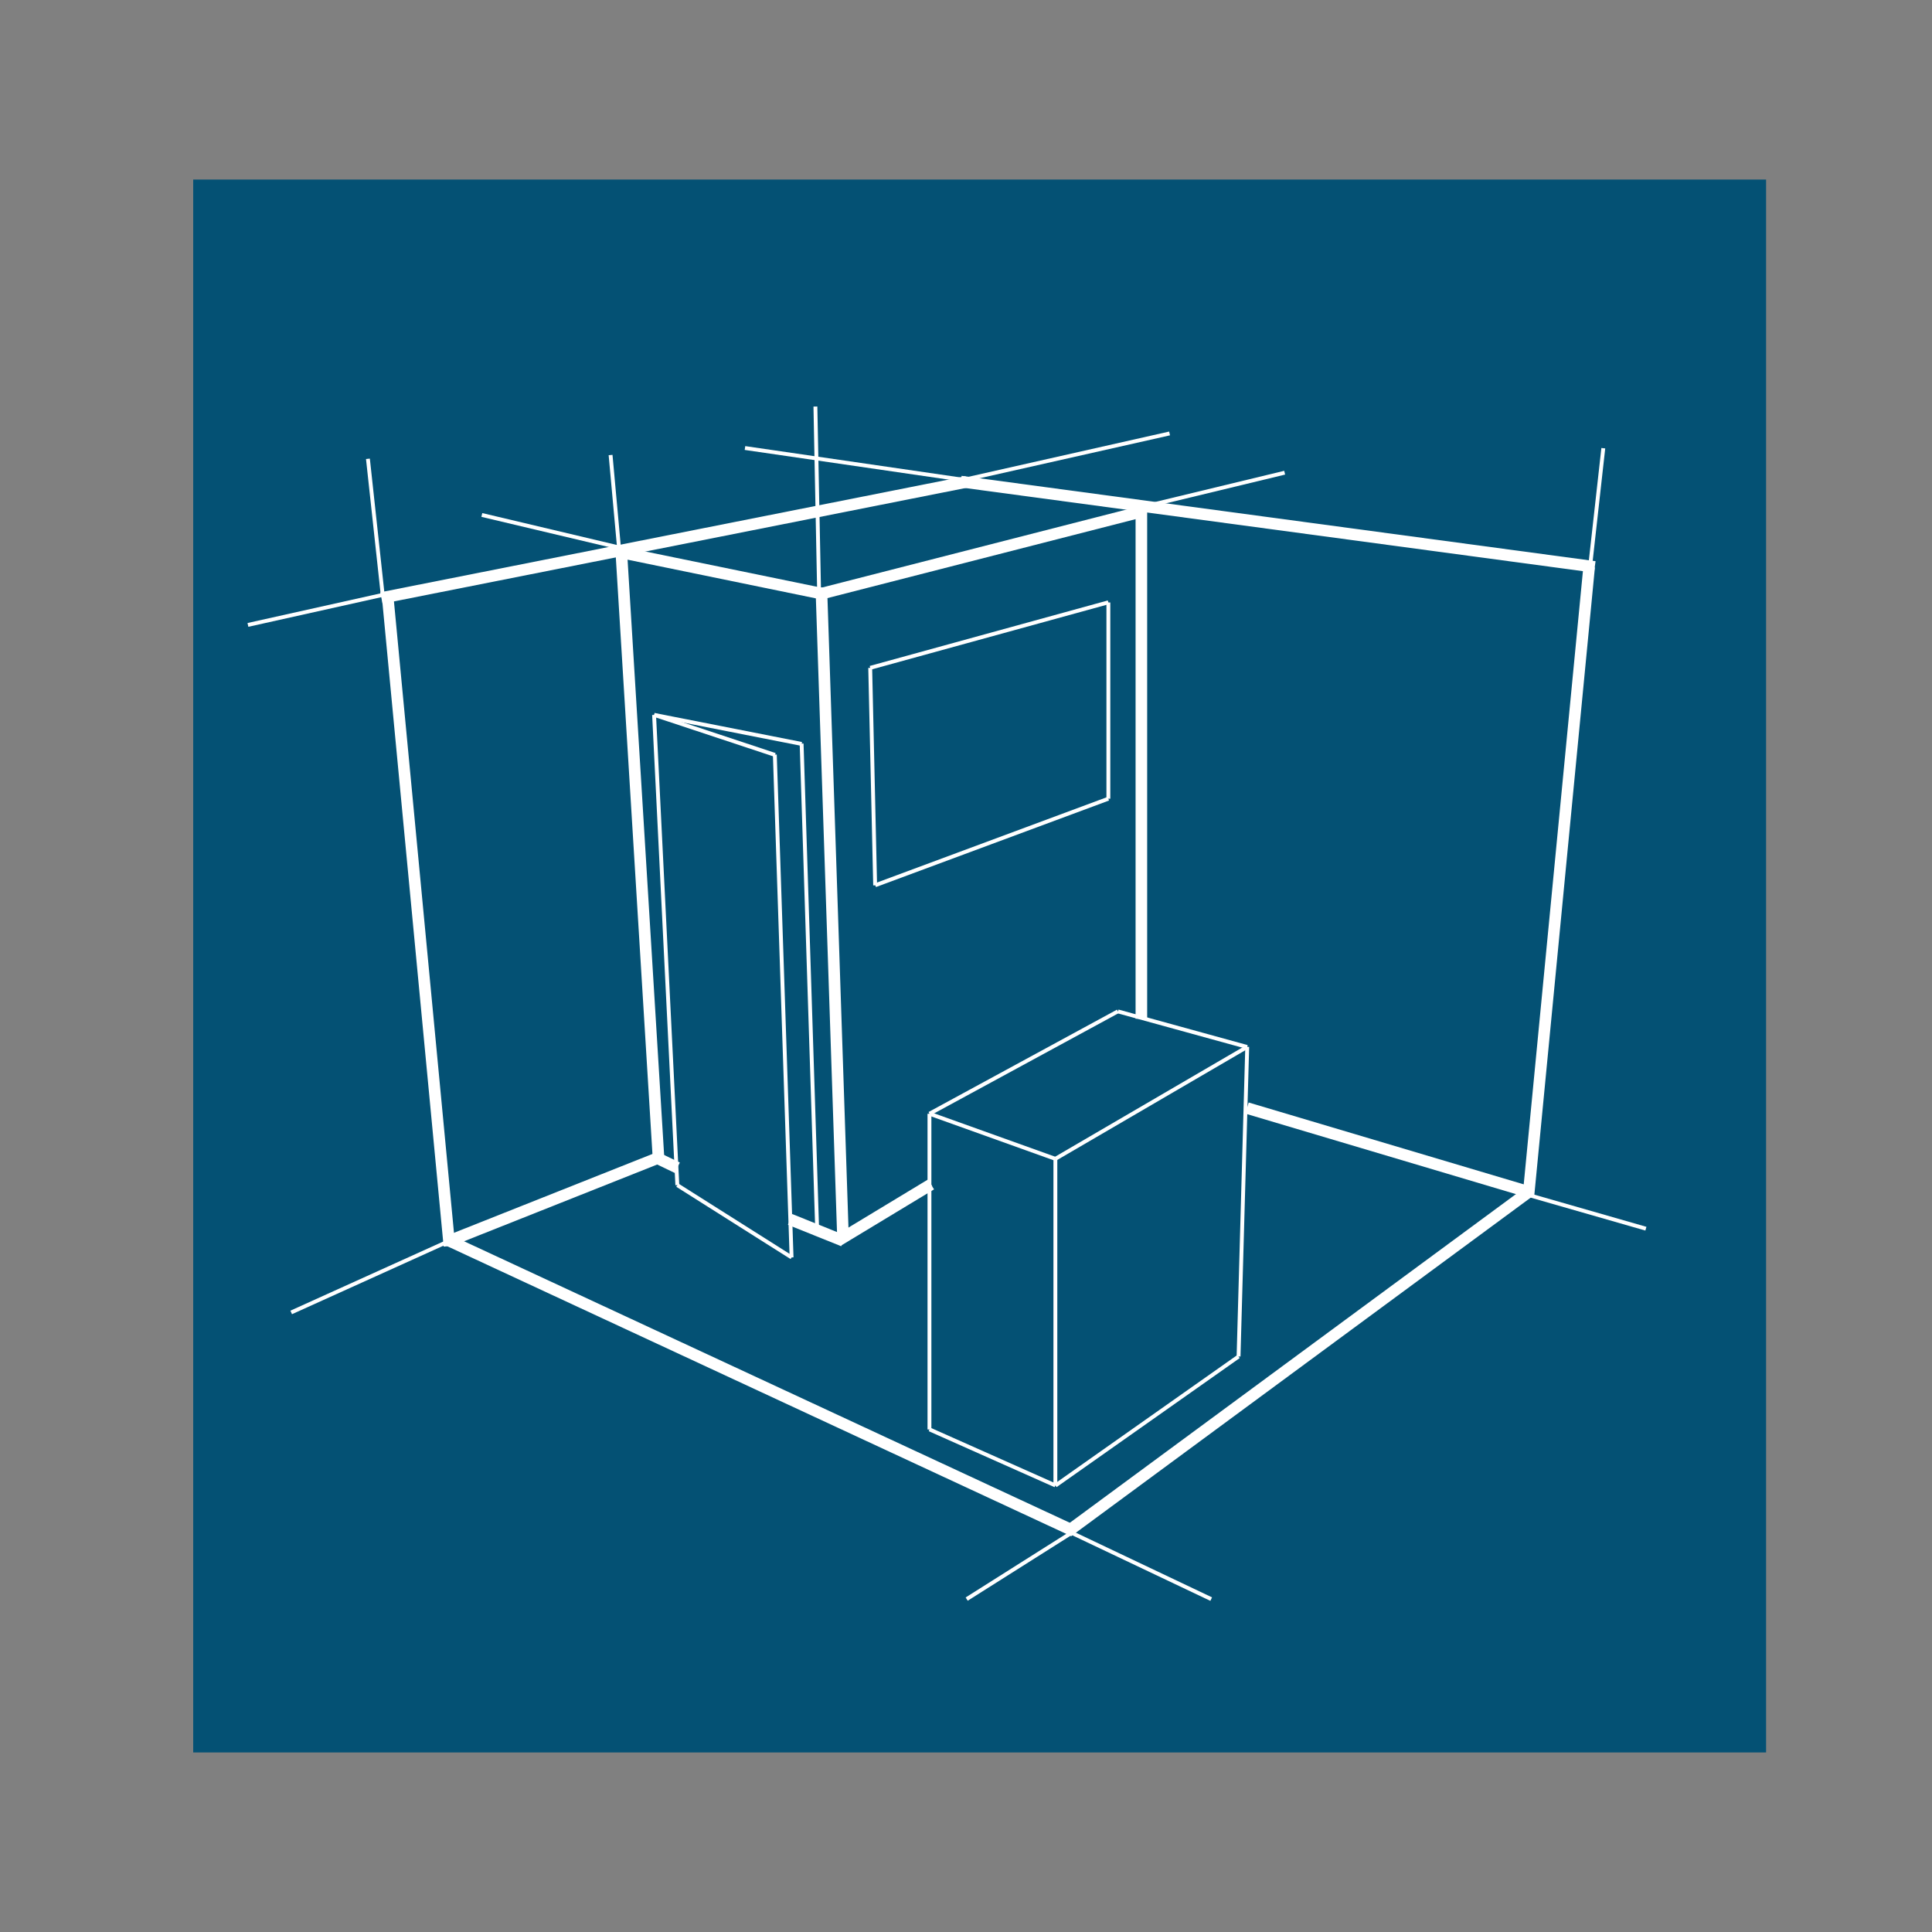 <?xml version="1.0" encoding="UTF-8"?>
<svg xmlns="http://www.w3.org/2000/svg" xmlns:xlink="http://www.w3.org/1999/xlink" width="500" zoomAndPan="magnify" viewBox="0 0 375 375" height="500" preserveAspectRatio="xMidYMid meet" version="1.0">
  <rect x="0" y="0" width="375" height="375" fill="#808080" stroke="none"/>
  <defs>
    <clipPath id="03289a789d">
      <path d="M 37.5 34.852 L 342.797 34.852 L 342.797 340.148 L 37.5 340.148 Z M 37.5 34.852 " clip-rule="nonzero"></path>
    </clipPath>
  </defs>
  <g clip-path="url(#03289a789d)">
    <path fill="#045174" d="M 37.5 34.852 L 342.797 34.852 L 342.797 340.148 L 37.5 340.148 Z M 37.5 34.852 " fill-opacity="1" fill-rule="nonzero"></path>
  </g>
  <path stroke-linecap="butt" transform="matrix(0.083, -0.745, 0.745, 0.083, 307.967, 112.605)" fill="none" stroke-linejoin="miter" d="M -0.002 0.501 L 34.429 0.503 " stroke="#ffffff" stroke-width="1" stroke-opacity="1" stroke-miterlimit="4"></path>
  <path stroke-linecap="butt" transform="matrix(-0.732, 0.163, -0.163, -0.732, 75.404, 115.602)" fill="none" stroke-linejoin="miter" d="M -0.002 0.502 L 37.158 0.498 " stroke="#ffffff" stroke-width="1" stroke-opacity="1" stroke-miterlimit="4"></path>
  <path stroke-linecap="butt" transform="matrix(-0.732, 0.165, -0.165, -0.732, 227.099, 84.497)" fill="none" stroke-linejoin="miter" d="M 0.002 0.499 L 55.377 0.5 " stroke="#ffffff" stroke-width="1" stroke-opacity="1" stroke-miterlimit="4"></path>
  <path stroke-linecap="butt" transform="matrix(-0.742, -0.108, 0.108, -0.742, 189.716, 93.906)" fill="none" stroke-linejoin="miter" d="M 0 0.499 L 60.876 0.499 " stroke="#ffffff" stroke-width="1" stroke-opacity="1" stroke-miterlimit="4"></path>
  <path stroke-linecap="butt" transform="matrix(-0.683, 0.309, -0.309, -0.683, 87.386, 241.193)" fill="none" stroke-linejoin="miter" d="M 0.002 0.5 L 44.96 0.502 " stroke="#ffffff" stroke-width="1" stroke-opacity="1" stroke-miterlimit="4"></path>
  <path stroke-linecap="butt" transform="matrix(0.068, 0.747, -0.747, 0.068, 118.886, 88.286)" fill="none" stroke-linejoin="miter" d="M -0 0.501 L 25.863 0.502 " stroke="#ffffff" stroke-width="1" stroke-opacity="1" stroke-miterlimit="4"></path>
  <path stroke-linecap="butt" transform="matrix(-0.678, -0.322, 0.322, -0.678, 234.934, 310.724)" fill="none" stroke-linejoin="miter" d="M -0 0.497 L 40.975 0.499 " stroke="#ffffff" stroke-width="1" stroke-opacity="1" stroke-miterlimit="4"></path>
  <path stroke-linecap="butt" transform="matrix(0.634, -0.401, 0.401, 0.634, 187.433, 310.067)" fill="none" stroke-linejoin="miter" d="M -0 0.498 L 32.839 0.503 " stroke="#ffffff" stroke-width="1" stroke-opacity="1" stroke-miterlimit="4"></path>
  <path stroke-linecap="butt" transform="matrix(0.73, 0.173, -0.173, 0.73, 93.609, 99.588)" fill="none" stroke-linejoin="miter" d="M 0.001 0.501 L 41.761 0.5 " stroke="#ffffff" stroke-width="1" stroke-opacity="1" stroke-miterlimit="4"></path>
  <path stroke-linecap="butt" transform="matrix(-0.729, 0.176, -0.176, -0.729, 249.441, 92.115)" fill="none" stroke-linejoin="miter" d="M 0.001 0.501 L 41.097 0.502 " stroke="#ffffff" stroke-width="1" stroke-opacity="1" stroke-miterlimit="4"></path>
  <path stroke-linecap="butt" transform="matrix(-0.721, -0.207, 0.207, -0.721, 319.363, 238.85)" fill="none" stroke-linejoin="miter" d="M -0.002 0.502 L 34.06 0.501 " stroke="#ffffff" stroke-width="1" stroke-opacity="1" stroke-miterlimit="4"></path>
  <path stroke-linecap="butt" transform="matrix(-0.015, -0.75, 0.75, -0.015, 158.653, 116.93)" fill="none" stroke-linejoin="miter" d="M 0.001 0.499 L 50.684 0.501 " stroke="#ffffff" stroke-width="1" stroke-opacity="1" stroke-miterlimit="4"></path>
  <path stroke-linecap="butt" transform="matrix(0.081, 0.746, -0.746, 0.081, 71.785, 89.016)" fill="none" stroke-linejoin="miter" d="M -0.002 0.497 L 35.115 0.499 " stroke="#ffffff" stroke-width="1" stroke-opacity="1" stroke-miterlimit="4"></path>
  <path stroke-linecap="butt" transform="matrix(-0.696, -0.28, 0.28, -0.696, 163.276, 241.893)" fill="none" stroke-linejoin="miter" d="M 0.003 1.502 L 14.86 1.5 " stroke="#ffffff" stroke-width="3" stroke-opacity="1" stroke-miterlimit="4"></path>
  <path stroke-linecap="butt" transform="matrix(0.676, 0.325, -0.325, 0.676, 128.059, 223.774)" fill="none" stroke-linejoin="miter" d="M 0.003 1.5 L 5.764 1.502 " stroke="#ffffff" stroke-width="3" stroke-opacity="1" stroke-miterlimit="4"></path>
  <path stroke-linecap="butt" transform="matrix(-0.736, 0.146, -0.146, -0.736, 187.845, 94.639)" fill="none" stroke-linejoin="miter" d="M 0.001 1.501 L 154.339 1.499 " stroke="#ffffff" stroke-width="3" stroke-opacity="1" stroke-miterlimit="4"></path>
  <path stroke-linecap="butt" transform="matrix(-0.071, -0.747, 0.747, -0.071, 86.11, 241.969)" fill="none" stroke-linejoin="miter" d="M -0.001 1.5 L 168.407 1.497 " stroke="#ffffff" stroke-width="3" stroke-opacity="1" stroke-miterlimit="4"></path>
  <path stroke-linecap="butt" transform="matrix(0.735, 0.151, -0.151, 0.735, 120.519, 106.069)" fill="none" stroke-linejoin="miter" d="M 0.002 1.5 L 53.27 1.503 " stroke="#ffffff" stroke-width="3" stroke-opacity="1" stroke-miterlimit="4"></path>
  <path stroke-linecap="butt" transform="matrix(0.046, 0.749, -0.749, 0.046, 121.699, 106.804)" fill="none" stroke-linejoin="miter" d="M 0.003 1.498 L 157.515 1.502 " stroke="#ffffff" stroke-width="3" stroke-opacity="1" stroke-miterlimit="4"></path>
  <path stroke-linecap="butt" transform="matrix(0.025, 0.75, -0.75, 0.025, 160.543, 113.999)" fill="none" stroke-linejoin="miter" d="M 0.002 1.501 L 167.714 1.499 " stroke="#ffffff" stroke-width="3" stroke-opacity="1" stroke-miterlimit="4"></path>
  <path stroke-linecap="butt" transform="matrix(0.726, -0.186, 0.186, 0.726, 159.143, 114.145)" fill="none" stroke-linejoin="miter" d="M -0.001 1.499 L 85.512 1.501 " stroke="#ffffff" stroke-width="3" stroke-opacity="1" stroke-miterlimit="4"></path>
  <path stroke-linecap="butt" transform="matrix(0, -0.75, 0.75, 0, 220.416, 197.742)" fill="none" stroke-linejoin="miter" d="M -0.001 1.498 L 133.026 1.498 " stroke="#ffffff" stroke-width="3" stroke-opacity="1" stroke-miterlimit="4"></path>
  <path stroke-linecap="butt" transform="matrix(-0.743, -0.1, 0.1, -0.743, 309.399, 111.153)" fill="none" stroke-linejoin="miter" d="M 0.002 1.498 L 165.62 1.5 " stroke="#ffffff" stroke-width="3" stroke-opacity="1" stroke-miterlimit="4"></path>
  <path stroke-linecap="butt" transform="matrix(-0.072, 0.746, -0.746, -0.072, 309.568, 110.151)" fill="none" stroke-linejoin="miter" d="M 0.001 1.498 L 163.761 1.5 " stroke="#ffffff" stroke-width="3" stroke-opacity="1" stroke-miterlimit="4"></path>
  <path stroke-linecap="butt" transform="matrix(0.604, -0.445, 0.445, 0.604, 206.668, 296.298)" fill="none" stroke-linejoin="miter" d="M 0.001 1.499 L 148.501 1.499 " stroke="#ffffff" stroke-width="3" stroke-opacity="1" stroke-miterlimit="4"></path>
  <path stroke-linecap="butt" transform="matrix(0.697, -0.277, 0.277, 0.697, 86.82, 239.803)" fill="none" stroke-linejoin="miter" d="M -0.002 1.499 L 57.891 1.502 " stroke="#ffffff" stroke-width="3" stroke-opacity="1" stroke-miterlimit="4"></path>
  <path stroke-linecap="butt" transform="matrix(-0.719, -0.214, 0.214, -0.719, 296.671, 232.505)" fill="none" stroke-linejoin="miter" d="M 0 1.502 L 76.417 1.499 " stroke="#ffffff" stroke-width="3" stroke-opacity="1" stroke-miterlimit="4"></path>
  <path stroke-linecap="butt" transform="matrix(-0.642, 0.388, -0.388, -0.642, 181.297, 230.859)" fill="none" stroke-linejoin="miter" d="M -0 1.502 L 28.252 1.498 " stroke="#ffffff" stroke-width="3" stroke-opacity="1" stroke-miterlimit="4"></path>
  <path stroke-linecap="butt" transform="matrix(0.68, 0.316, -0.316, 0.68, 87.711, 239.83)" fill="none" stroke-linejoin="miter" d="M 0.003 1.501 L 178.222 1.498 " stroke="#ffffff" stroke-width="3" stroke-opacity="1" stroke-miterlimit="4"></path>
  <path stroke-linecap="butt" transform="matrix(0.712, 0.236, -0.236, 0.712, 127.103, 138.402)" fill="none" stroke-linejoin="miter" d="M -0.001 0.501 L 32.927 0.499 " stroke="#ffffff" stroke-width="1" stroke-opacity="1" stroke-miterlimit="4"></path>
  <path stroke-linecap="butt" transform="matrix(0.736, 0.145, -0.145, 0.736, 127.058, 138.39)" fill="none" stroke-linejoin="miter" d="M -0.002 0.5 L 38.886 0.502 " stroke="#ffffff" stroke-width="1" stroke-opacity="1" stroke-miterlimit="4"></path>
  <path stroke-linecap="butt" transform="matrix(0.634, 0.401, -0.401, 0.634, 131.668, 229.717)" fill="none" stroke-linejoin="miter" d="M 0.002 0.501 L 34.989 0.5 " stroke="#ffffff" stroke-width="1" stroke-opacity="1" stroke-miterlimit="4"></path>
  <path stroke-linecap="butt" transform="matrix(-0.025, -0.75, 0.75, -0.025, 153.27, 244.073)" fill="none" stroke-linejoin="miter" d="M -0.002 0.5 L 130.126 0.502 " stroke="#ffffff" stroke-width="1" stroke-opacity="1" stroke-miterlimit="4"></path>
  <path stroke-linecap="butt" transform="matrix(-0.024, -0.75, 0.75, -0.024, 158.261, 239.438)" fill="none" stroke-linejoin="miter" d="M 0 0.501 L 126.794 0.5 " stroke="#ffffff" stroke-width="1" stroke-opacity="1" stroke-miterlimit="4"></path>
  <path stroke-linecap="butt" transform="matrix(-0.037, -0.749, 0.749, -0.037, 131.092, 230.05)" fill="none" stroke-linejoin="miter" d="M -0 0.503 L 121.85 0.5 " stroke="#ffffff" stroke-width="1" stroke-opacity="1" stroke-miterlimit="4"></path>
  <path stroke-linecap="butt" transform="matrix(0, 0.75, -0.75, 0, 180.783, 216.174)" fill="none" stroke-linejoin="miter" d="M 0.003 0.502 L 81.711 0.502 " stroke="#ffffff" stroke-width="1" stroke-opacity="1" stroke-miterlimit="4"></path>
  <path stroke-linecap="butt" transform="matrix(0, 0.75, -0.75, 0, 205.221, 224.922)" fill="none" stroke-linejoin="miter" d="M -0.001 0.498 L 84.536 0.498 " stroke="#ffffff" stroke-width="1" stroke-opacity="1" stroke-miterlimit="4"></path>
  <path stroke-linecap="butt" transform="matrix(0.706, 0.253, -0.253, 0.706, 180.536, 215.82)" fill="none" stroke-linejoin="miter" d="M -0 0.498 L 34.609 0.499 " stroke="#ffffff" stroke-width="1" stroke-opacity="1" stroke-miterlimit="4"></path>
  <path stroke-linecap="butt" transform="matrix(0.659, -0.358, 0.358, 0.659, 180.231, 215.841)" fill="none" stroke-linejoin="miter" d="M -0.001 0.502 L 55.51 0.501 " stroke="#ffffff" stroke-width="1" stroke-opacity="1" stroke-miterlimit="4"></path>
  <path stroke-linecap="butt" transform="matrix(-0.723, -0.199, 0.199, -0.723, 241.975, 203.579)" fill="none" stroke-linejoin="miter" d="M -0 0.499 L 34.676 0.502 " stroke="#ffffff" stroke-width="1" stroke-opacity="1" stroke-miterlimit="4"></path>
  <path stroke-linecap="butt" transform="matrix(0.648, -0.378, 0.378, 0.648, 204.659, 224.596)" fill="none" stroke-linejoin="miter" d="M -0.001 0.502 L 57.454 0.501 " stroke="#ffffff" stroke-width="1" stroke-opacity="1" stroke-miterlimit="4"></path>
  <path stroke-linecap="butt" transform="matrix(0.021, -0.75, 0.75, 0.021, 240.026, 263.283)" fill="none" stroke-linejoin="miter" d="M 0.001 0.502 L 80.136 0.501 " stroke="#ffffff" stroke-width="1" stroke-opacity="1" stroke-miterlimit="4"></path>
  <path stroke-linecap="butt" transform="matrix(-0.613, 0.432, -0.432, -0.613, 240.618, 263.606)" fill="none" stroke-linejoin="miter" d="M 0.001 0.499 L 57.975 0.5 " stroke="#ffffff" stroke-width="1" stroke-opacity="1" stroke-miterlimit="4"></path>
  <path stroke-linecap="butt" transform="matrix(-0.685, -0.305, 0.305, -0.685, 204.692, 288.664)" fill="none" stroke-linejoin="miter" d="M 0.002 0.501 L 35.662 0.499 " stroke="#ffffff" stroke-width="1" stroke-opacity="1" stroke-miterlimit="4"></path>
  <path stroke-linecap="butt" transform="matrix(0.631, -0.406, 0.406, 0.631, 163.496, 240.535)" fill="none" stroke-linejoin="miter" d="M -0.001 0.502 L 26.983 0.498 " stroke="#ffffff" stroke-width="1" stroke-opacity="1" stroke-miterlimit="4"></path>
  <path stroke-linecap="butt" transform="matrix(0.017, 0.75, -0.75, 0.017, 169.282, 129.624)" fill="none" stroke-linejoin="miter" d="M -0 0.5 L 56.281 0.498 " stroke="#ffffff" stroke-width="1" stroke-opacity="1" stroke-miterlimit="4"></path>
  <path stroke-linecap="butt" transform="matrix(0.703, -0.261, 0.261, 0.703, 169.763, 171.473)" fill="none" stroke-linejoin="miter" d="M 0.001 0.499 L 64.348 0.5 " stroke="#ffffff" stroke-width="1" stroke-opacity="1" stroke-miterlimit="4"></path>
  <path stroke-linecap="butt" transform="matrix(0.723, -0.199, 0.199, 0.723, 168.812, 129.265)" fill="none" stroke-linejoin="miter" d="M -0.001 0.497 L 63.915 0.502 " stroke="#ffffff" stroke-width="1" stroke-opacity="1" stroke-miterlimit="4"></path>
  <path stroke-linecap="butt" transform="matrix(0, 0.75, -0.75, 0, 215.509, 116.937)" fill="none" stroke-linejoin="miter" d="M 0 0.501 L 50.792 0.501 " stroke="#ffffff" stroke-width="1" stroke-opacity="1" stroke-miterlimit="4"></path>
</svg>
